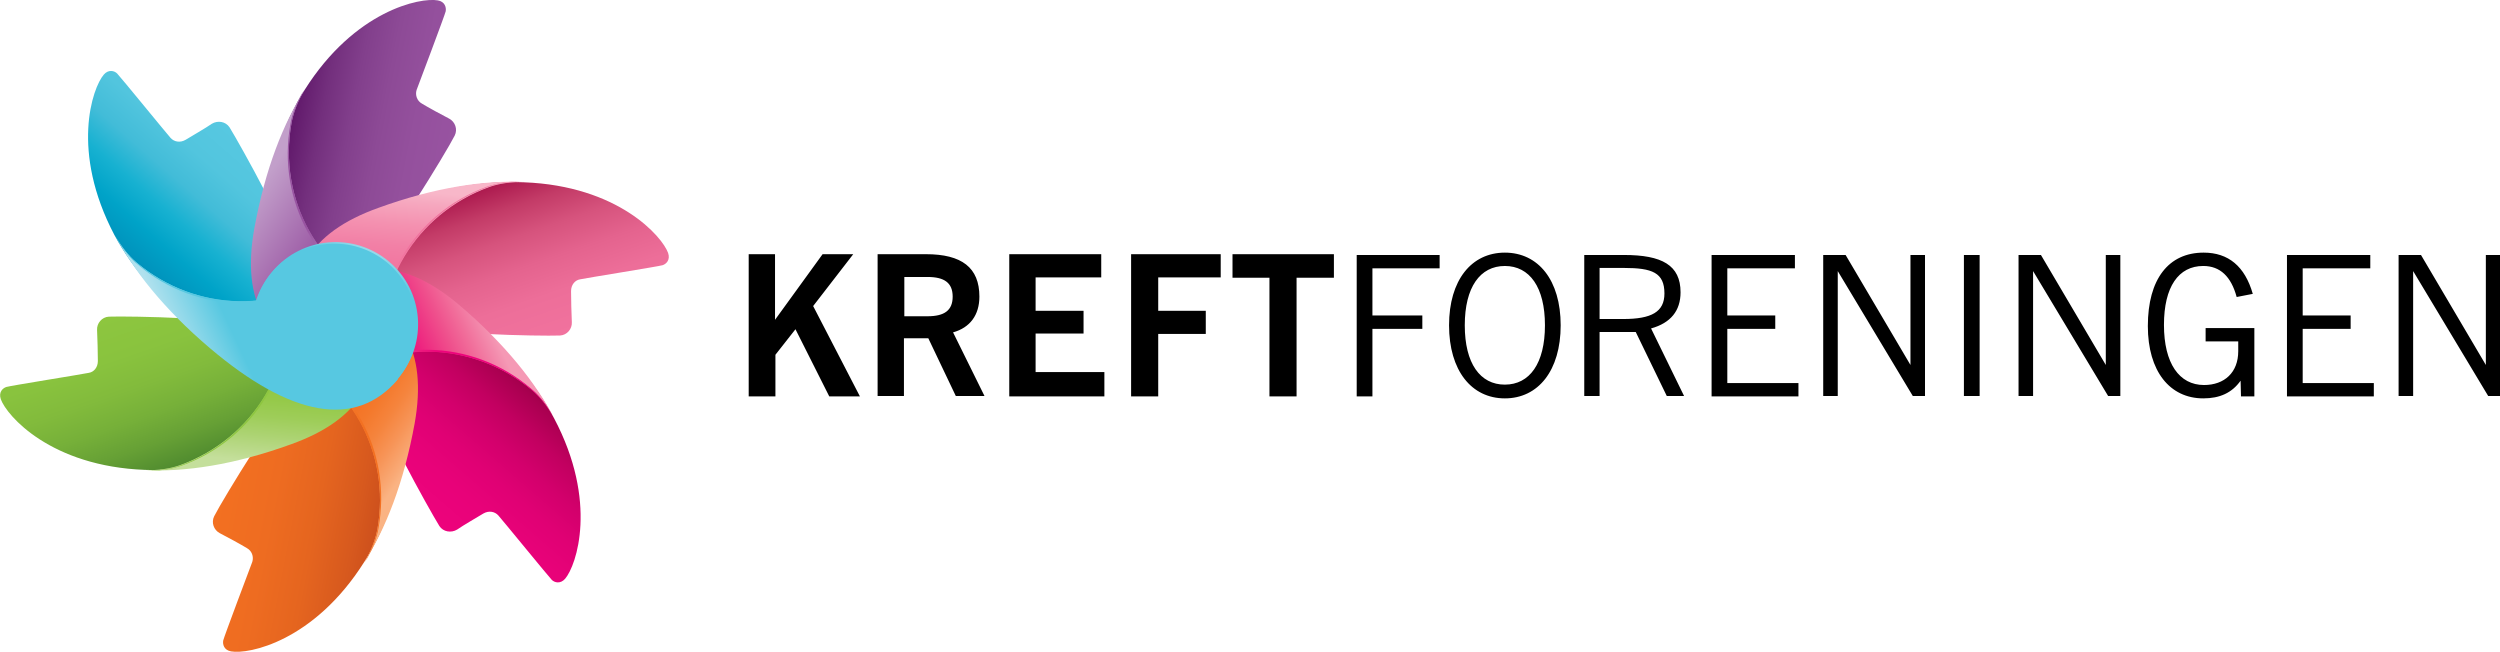 <?xml version="1.0" encoding="UTF-8"?>
<svg fill="none" viewBox="0 0 368 96" xmlns="http://www.w3.org/2000/svg">
<path d="m110.15 37.417h3.934v9.658l7.001-9.658h4.512l-5.901 7.634 6.885 13.3h-4.513l-4.975-9.888-2.951 3.759v6.13h-3.934v-20.935h-0.058zm19.091 0h7.058c5.265 0 7.868 1.966 7.868 6.246 0 2.718-1.388 4.568-3.876 5.262l4.628 9.369h-4.223l-4.049-8.501h-3.587v8.501h-3.876v-20.877h0.057zm7.29 9.137c2.488 0 3.702-0.867 3.702-2.891s-1.214-2.892-3.702-2.892h-3.413v5.783h3.413zm12.033-9.137h13.538v3.412h-9.661v4.916h7.058v3.354h-7.058v5.667h10.124v3.586h-14.001v-20.935zm17.935 0h13.19v3.412h-9.199v4.916h7.001v3.412h-7.001v9.195h-3.991v-20.935zm20.422 3.47h-5.496v-3.47h14.926v3.47h-5.496v17.465h-3.992v-17.465h0.058zm12.785-3.354h12.207v1.966h-9.893v6.94h7.347v1.966h-7.347v9.947h-2.314v-20.82zm21.81-0.347c4.918 0 8.215 4.048 8.215 10.698 0 6.651-3.297 10.757-8.215 10.757-4.917 0-8.215-4.106-8.215-10.757 0-6.65 3.298-10.698 8.215-10.698zm0 19.43c3.645 0 5.901-3.122 5.901-8.732s-2.256-8.732-5.901-8.732c-3.644 0-5.901 3.123-5.901 8.732 0 5.61 2.257 8.733 5.901 8.733zm11.687-19.083h5.843c5.611 0 8.331 1.503 8.331 5.493 0 2.719-1.447 4.511-4.339 5.321l4.859 9.947h-2.545l-4.571-9.426h-5.322v9.426h-2.256v-20.761zm2.256 1.908v7.518h3.471c4.165 0 6.075-1.04 6.075-3.759 0-3.065-1.794-3.759-5.959-3.759h-3.587zm16.488-1.908h12.265v1.966h-9.951v6.94h7.058v1.966h-7.058v7.98h10.471v1.967h-12.785v-20.82zm16.43 0h3.298l9.545 16.192v-16.192h2.141v20.761h-1.794l-11.049-18.39v18.39h-2.141v-20.761zm20.711 0h2.314v20.761h-2.314v-20.761zm8.042 0h3.297l9.546 16.192v-16.192h2.141v20.761h-1.794l-11.05-18.39v18.39h-2.14v-20.761zm32.686 18.506c-1.272 1.792-3.066 2.602-5.496 2.602-4.917 0-8.157-3.99-8.157-10.641 0-6.94 3.066-10.814 8.215-10.814 3.645 0 6.075 2.024 7.232 6.072l-2.372 0.462c-0.81-3.007-2.43-4.568-4.918-4.568-3.644 0-5.785 3.065-5.785 8.675 0 5.667 2.256 8.848 5.901 8.848 3.008 0 5.033-1.85 5.033-4.974v-1.446h-4.802v-1.965h7.174v10.063h-1.967l-0.058-2.313zm6.827-18.506h12.265v1.966h-9.951v6.94h7.058v1.966h-7.058v7.98h10.471v1.967h-12.785v-20.82zm16.43 0h3.298l9.546 16.192v-16.192h2.14v20.761h-1.793l-11.05-18.39v18.39h-2.141v-20.761z" fill="#000"/>
<path d="M58.43 55.171c-6.132 7.287-15.677 5.436-27.653-4.626-6.884-5.9-11.223-10.873-13.942-15.962-6.48-12.318-3.24-21.629-1.562-23.595.694-.81 1.562-.578 1.967-.173.405.404 7.347 8.906 7.868 9.484.52.578 1.388.752 2.198.289.752-.463 3.066-1.793 3.876-2.371.868-.52 2.025-.347 2.604.52.752 1.215 3.24 5.61 5.264 9.543" fill="url(#s)"/>
<path d="M52.992 45.918c3.24 8.964-.694 15.441-10.876 19.084-8.504 3.066-14.984 4.396-20.769 4.164C7.462 68.646.983 61.186.115 58.756c-.347-1.04.29-1.619.81-1.792.52-.174 11.397-1.909 12.15-2.082.751-.116 1.33-.81 1.33-1.735s-.058-3.528-.116-4.569c-.058-.983.694-1.908 1.736-1.966 1.446-.058 6.48 0 10.876.231" fill="url(#i)"/>
<path d="M49.406 43.605c9.372 1.677 13.016 8.328 11.107 18.969-1.62 8.906-3.76 15.267-6.884 20.125-7.405 11.74-17.067 13.648-19.612 13.185-1.042-.173-1.273-1.04-1.157-1.619.115-.52 3.992-10.814 4.28-11.566.232-.752-.057-1.62-.81-2.024-.751-.463-3.065-1.735-3.991-2.198-.868-.463-1.273-1.561-.81-2.487.637-1.272 3.24-5.61 5.612-9.31" fill="url(#h)"/>
<path d="M45.587 45.571c6.133-7.287 13.711-7.113 21.984-.116 6.885 5.841 11.282 10.988 14 16.135 6.48 12.26 3.298 21.63 1.62 23.596-.694.81-1.562.578-1.966.173-.405-.405-7.348-8.906-7.868-9.484-.521-.579-1.389-.752-2.199-.29-.752.463-3.066 1.793-3.876 2.372-.868.52-2.025.347-2.603-.52-.752-1.215-3.24-5.61-5.265-9.543" fill="url(#g)"/>
<path d="M45.298 49.735c-3.24-8.964.694-15.441 10.876-19.084 8.505-3.065 15.158-4.049 20.943-3.817 13.885.52 20.364 7.98 21.232 10.41.347 1.04-.29 1.619-.81 1.792-.52.174-11.397 1.909-12.149 2.082-.752.116-1.33.81-1.33 1.735s.057 3.528.115 4.569c.058.983-.694 1.908-1.736 1.966-1.446.058-6.479 0-10.876-.231" fill="url(#f)"/>
<path d="M49.174 52.28c-9.372-1.678-13.075-8.328-11.108-18.97 1.62-8.905 3.645-15.15 6.77-20.067C52.24 1.503 61.901-.405 64.446.058c1.042.173 1.273 1.04 1.157 1.62-.115.52-3.992 10.814-4.28 11.565-.232.752.057 1.62.81 2.024.751.463 3.065 1.735 3.991 2.198.868.463 1.273 1.561.81 2.487-.636 1.272-3.24 5.61-5.612 9.31" fill="url(#e)"/>
<path d="M56.522 53.031c-1.736-10.698 4.628-21.57 15.504-25.503 1.447-.52 3.182-.752 5.091-.752-5.843-.231-12.959.752-21.405 3.817-10.24 3.643-14.116 10.12-10.877 19.084" fill="url(#d)"/>
<path d="M57.215 44.241c-10.124-3.875-16.372-14.805-14.29-26.198.29-1.503.926-3.18 1.91-4.8C41.71 18.16 39.05 24.81 37.43 33.658c-1.91 10.699 1.735 17.291 11.108 18.968" fill="url(#c)"/>
<path d="M48.538 56.79c8.389-6.882 21-6.766 29.852.694 1.157.983 2.256 2.371 3.182 4.049-2.72-5.147-7.116-10.815-14-16.656-8.274-6.997-15.852-7.17-21.985.116" fill="url(#b)"/>
<path d="M41.248 51.759c10.125 3.875 16.373 14.805 14.29 26.198-.29 1.503-.925 3.18-1.909 4.8 3.124-4.916 5.785-11.567 7.405-20.415 1.91-10.699-1.736-17.291-11.108-18.968" fill="url(#a)"/>
<path d="M41.48 51.586l-.231.23c10.124 3.876 16.372 14.806 14.29 26.198-.29 1.504-.927 3.181-1.91 4.8.174-.23.29-.462.463-.693.81-1.504 1.388-2.95 1.62-4.338 2.082-11.45-4.108-22.38-14.232-26.197z" fill="url(#r)"/>
<path d="M42 42.969c1.736 10.698-4.628 21.57-15.504 25.503-1.447.52-3.182.752-5.091.752 5.843.231 12.959-.752 21.405-3.817 10.24-3.643 14.116-10.12 10.877-19.084" fill="url(#q)"/>
<path d="M42.29 43.084l-.29-.057c1.736 10.698-4.628 21.57-15.504 25.503-1.447.52-3.182.752-5.091.752h.81c1.677 0 3.24-.29 4.57-.752 10.876-3.932 17.182-14.805 15.504-25.446z" fill="url(#p)"/>
<path d="M49.868 39.325c-8.389 6.882-20.943 6.767-29.794-.694-1.157-.983-2.256-2.37-3.182-4.048 2.72 5.147 7.116 10.815 14 16.656 11.918 10.12 21.464 11.913 27.654 4.626" fill="url(#o)"/>
<path d="M49.984 39.614l-.116-.289c-8.389 6.824-20.943 6.767-29.794-.694-1.157-.983-2.256-2.37-3.182-4.048.116.232.29.463.405.752.868 1.446 1.851 2.718 2.95 3.585 8.736 7.46 21.348 7.519 29.737.694z" fill="url(#n)"/>
<path d="M56.985 44.414l.231-.23c-10.124-3.875-16.372-14.806-14.29-26.198.29-1.504.926-3.181 1.91-4.8-.174.23-.29.462-.463.694-.81 1.503-1.389 2.949-1.62 4.337-2.083 11.45 4.165 22.38 14.232 26.197z" fill="url(#m)"/>
<path d="M56.175 52.916l.289.058c-1.736-10.7 4.628-21.572 15.504-25.504 1.447-.52 3.182-.752 5.091-.752h-.81c-1.677 0-3.24.29-4.57.752-10.819 3.932-17.182 14.805-15.505 25.446z" fill="url(#l)"/>
<path d="M48.422 56.501l.058.29c8.388-6.825 21-6.767 29.852.693 1.157.983 2.256 2.371 3.181 4.049-.115-.232-.289-.463-.404-.752-.868-1.446-1.852-2.718-2.95-3.586-8.737-7.46-21.29-7.518-29.737-.694z" fill="url(#k)"/>
<path d="m58.662 55.576c-4.339 5.09-11.975 5.725-17.124 1.388-5.091-4.28-5.728-11.971-1.389-17.06 4.34-5.09 11.976-5.726 17.125-1.388 5.09 4.28 5.727 11.97 1.388 17.06z" fill="url(#j)"/>
<path d="m58.488 55.865c-4.339 5.09-11.975 5.725-17.124 1.388-5.091-4.337-5.727-11.971-1.389-17.118 4.34-5.09 11.976-5.725 17.125-1.388 5.09 4.337 5.727 11.971 1.388 17.118z" fill="#57C8E1"/>
<defs>
<linearGradient id="s" x1="25.594" x2="42.624" y1="46.01" y2="26.413" gradientUnits="userSpaceOnUse">
<stop stop-color="#0089B6" offset="0"/>
<stop stop-color="#0094BD" offset=".093"/>
<stop stop-color="#00A3C8" offset=".248"/>
<stop stop-color="#17B1D1" offset=".41"/>
<stop stop-color="#42BCD8" offset=".582"/>
<stop stop-color="#52C5DE" offset=".769"/>
<stop stop-color="#57C8E1" offset="1"/>
</linearGradient>
<linearGradient id="i" x1="32.114" x2="23.691" y1="68.472" y2="44.003" gradientUnits="userSpaceOnUse">
<stop stop-color="#46812B" offset="0"/>
<stop stop-color="#518C2F" offset=".074"/>
<stop stop-color="#66A035" offset=".232"/>
<stop stop-color="#76B039" offset=".398"/>
<stop stop-color="#82BB3C" offset=".573"/>
<stop stop-color="#89C33E" offset=".764"/>
<stop stop-color="#8DC63F" offset="1"/>
</linearGradient>
<linearGradient id="h" x1="58.5" x2="33.009" y1="73.039" y2="68.082" gradientUnits="userSpaceOnUse">
<stop stop-color="#C74A1B" offset="0"/>
<stop stop-color="#D7591E" offset=".197"/>
<stop stop-color="#E5651F" offset=".43"/>
<stop stop-color="#EE6C21" offset=".685"/>
<stop stop-color="#F37021" offset="1"/>
</linearGradient>
<linearGradient id="g" x1="75.61" x2="58.513" y1="52.405" y2="72.081" gradientUnits="userSpaceOnUse">
<stop stop-color="#950042" offset="0"/>
<stop stop-color="#AB0051" offset=".119"/>
<stop stop-color="#C20060" offset=".269"/>
<stop stop-color="#D3006C" offset=".427"/>
<stop stop-color="#E00174" offset=".594"/>
<stop stop-color="#E80279" offset=".775"/>
<stop stop-color="#ED037C" offset="1"/>
</linearGradient>
<linearGradient id="f" x1="66.235" x2="74.775" y1="27.189" y2="51.998" gradientUnits="userSpaceOnUse">
<stop stop-color="#9E0040" offset="0"/>
<stop stop-color="#AB184D" offset=".074"/>
<stop stop-color="#C33B67" offset=".232"/>
<stop stop-color="#D6537D" offset=".398"/>
<stop stop-color="#E4638E" offset=".573"/>
<stop stop-color="#ED6E99" offset=".764"/>
<stop stop-color="#F1729E" offset="1"/>
</linearGradient>
<linearGradient id="e" x1="40.069" x2="65.476" y1="22.919" y2="27.859" gradientUnits="userSpaceOnUse">
<stop stop-color="#570861" offset="0"/>
<stop stop-color="#61196B" offset=".074"/>
<stop stop-color="#732F7D" offset=".232"/>
<stop stop-color="#823F8C" offset=".398"/>
<stop stop-color="#8D4A96" offset=".573"/>
<stop stop-color="#94509D" offset=".764"/>
<stop stop-color="#9853A1" offset="1"/>
</linearGradient>
<linearGradient id="d" x1="61.291" x2="58.859" y1="25.415" y2="53.228" gradientUnits="userSpaceOnUse">
<stop stop-color="#F8B7C9" offset=".098"/>
<stop stop-color="#F6A8BF" offset=".159"/>
<stop stop-color="#F491B0" offset=".278"/>
<stop stop-color="#F280A6" offset=".395"/>
<stop stop-color="#F276A0" offset=".506"/>
<stop stop-color="#F1729E" offset=".607"/>
</linearGradient>
<linearGradient id="c" x1="35.698" x2="58.571" y1="26.273" y2="42.294" gradientUnits="userSpaceOnUse">
<stop stop-color="#C29FCA" offset=".098"/>
<stop stop-color="#9853A1" offset=".583"/>
</linearGradient>
<linearGradient id="b" x1="74.83" x2="49.52" y1="47.142" y2="58.948" gradientUnits="userSpaceOnUse">
<stop stop-color="#F599B5" offset=".098"/>
<stop stop-color="#F38CAD" offset=".137"/>
<stop stop-color="#F16D9A" offset=".237"/>
<stop stop-color="#EF4F8C" offset=".336"/>
<stop stop-color="#EE3283" offset=".432"/>
<stop stop-color="#ED167D" offset=".524"/>
<stop stop-color="#ED037C" offset=".607"/>
</linearGradient>
<linearGradient id="a" x1="62.777" x2="39.903" y1="69.726" y2="53.704" gradientUnits="userSpaceOnUse">
<stop stop-color="#FAB383" offset=".098"/>
<stop stop-color="#F9A975" offset=".137"/>
<stop stop-color="#F79457" offset=".237"/>
<stop stop-color="#F5843D" offset=".336"/>
<stop stop-color="#F4792C" offset=".432"/>
<stop stop-color="#F37223" offset=".524"/>
<stop stop-color="#F37021" offset=".607"/>
</linearGradient>
<linearGradient id="r" x1="36.288" x2="59.161" y1="58.864" y2="74.886" gradientUnits="userSpaceOnUse">
<stop stop-color="#FAB383" offset=".098"/>
<stop stop-color="#F9A975" offset=".137"/>
<stop stop-color="#F79457" offset=".237"/>
<stop stop-color="#F5843D" offset=".336"/>
<stop stop-color="#F4792C" offset=".432"/>
<stop stop-color="#F37223" offset=".524"/>
<stop stop-color="#F37021" offset=".607"/>
</linearGradient>
<linearGradient id="q" x1="37.184" x2="39.616" y1="70.584" y2="42.77" gradientUnits="userSpaceOnUse">
<stop stop-color="#C4DF9B" offset=".098"/>
<stop stop-color="#BDDB8F" offset=".137"/>
<stop stop-color="#ACD372" offset=".237"/>
<stop stop-color="#9ECD59" offset=".336"/>
<stop stop-color="#95C949" offset=".432"/>
<stop stop-color="#8FC741" offset=".524"/>
<stop stop-color="#8DC63F" offset=".607"/>
</linearGradient>
<linearGradient id="p" x1="33.349" x2="30.917" y1="42.222" y2="70.035" gradientUnits="userSpaceOnUse">
<stop stop-color="#C4DF9B" offset=".098"/>
<stop stop-color="#BDDB8F" offset=".137"/>
<stop stop-color="#ACD372" offset=".237"/>
<stop stop-color="#9ECD59" offset=".336"/>
<stop stop-color="#95C949" offset=".432"/>
<stop stop-color="#8FC741" offset=".524"/>
<stop stop-color="#8DC63F" offset=".607"/>
</linearGradient>
<linearGradient id="o" x1="24.915" x2="50.967" y1="51.842" y2="39.689" gradientUnits="userSpaceOnUse">
<stop stop-color="#B0E1EE" offset=".049"/>
<stop stop-color="#57C8E1" offset=".337"/>
</linearGradient>
<linearGradient id="n" x1="46.235" x2="20.925" y1="31.483" y2="43.289" gradientUnits="userSpaceOnUse">
<stop stop-color="#B0E1EE" offset="0"/>
<stop stop-color="#57C8E1" offset=".38"/>
</linearGradient>
<linearGradient id="m" x1="62.186" x2="39.313" y1="37.134" y2="21.112" gradientUnits="userSpaceOnUse">
<stop stop-color="#C29FCA" offset=".098"/>
<stop stop-color="#9853A1" offset=".583"/>
</linearGradient>
<linearGradient id="l" x1="65.124" x2="67.556" y1="53.776" y2="25.963" gradientUnits="userSpaceOnUse">
<stop stop-color="#F8B7C9" offset=".098"/>
<stop stop-color="#F6A8BF" offset=".159"/>
<stop stop-color="#F491B0" offset=".278"/>
<stop stop-color="#F280A6" offset=".395"/>
<stop stop-color="#F276A0" offset=".506"/>
<stop stop-color="#F1729E" offset=".607"/>
</linearGradient>
<linearGradient id="k" x1="52.175" x2="77.485" y1="64.641" y2="52.835" gradientUnits="userSpaceOnUse">
<stop stop-color="#F599B5" offset=".098"/>
<stop stop-color="#F38CAD" offset=".137"/>
<stop stop-color="#F16D9A" offset=".237"/>
<stop stop-color="#EF4F8C" offset=".336"/>
<stop stop-color="#EE3283" offset=".432"/>
<stop stop-color="#ED167D" offset=".524"/>
<stop stop-color="#ED037C" offset=".607"/>
</linearGradient>
<radialGradient id="j" cx="0" cy="0" r="1" gradientTransform="matrix(12.147 0 0 12.143 55.85 33.1)" gradientUnits="userSpaceOnUse">
<stop stop-color="#B0E1EE" offset=".049"/>
<stop stop-color="#57C8E1" offset="1"/>
</radialGradient>
</defs>
</svg>